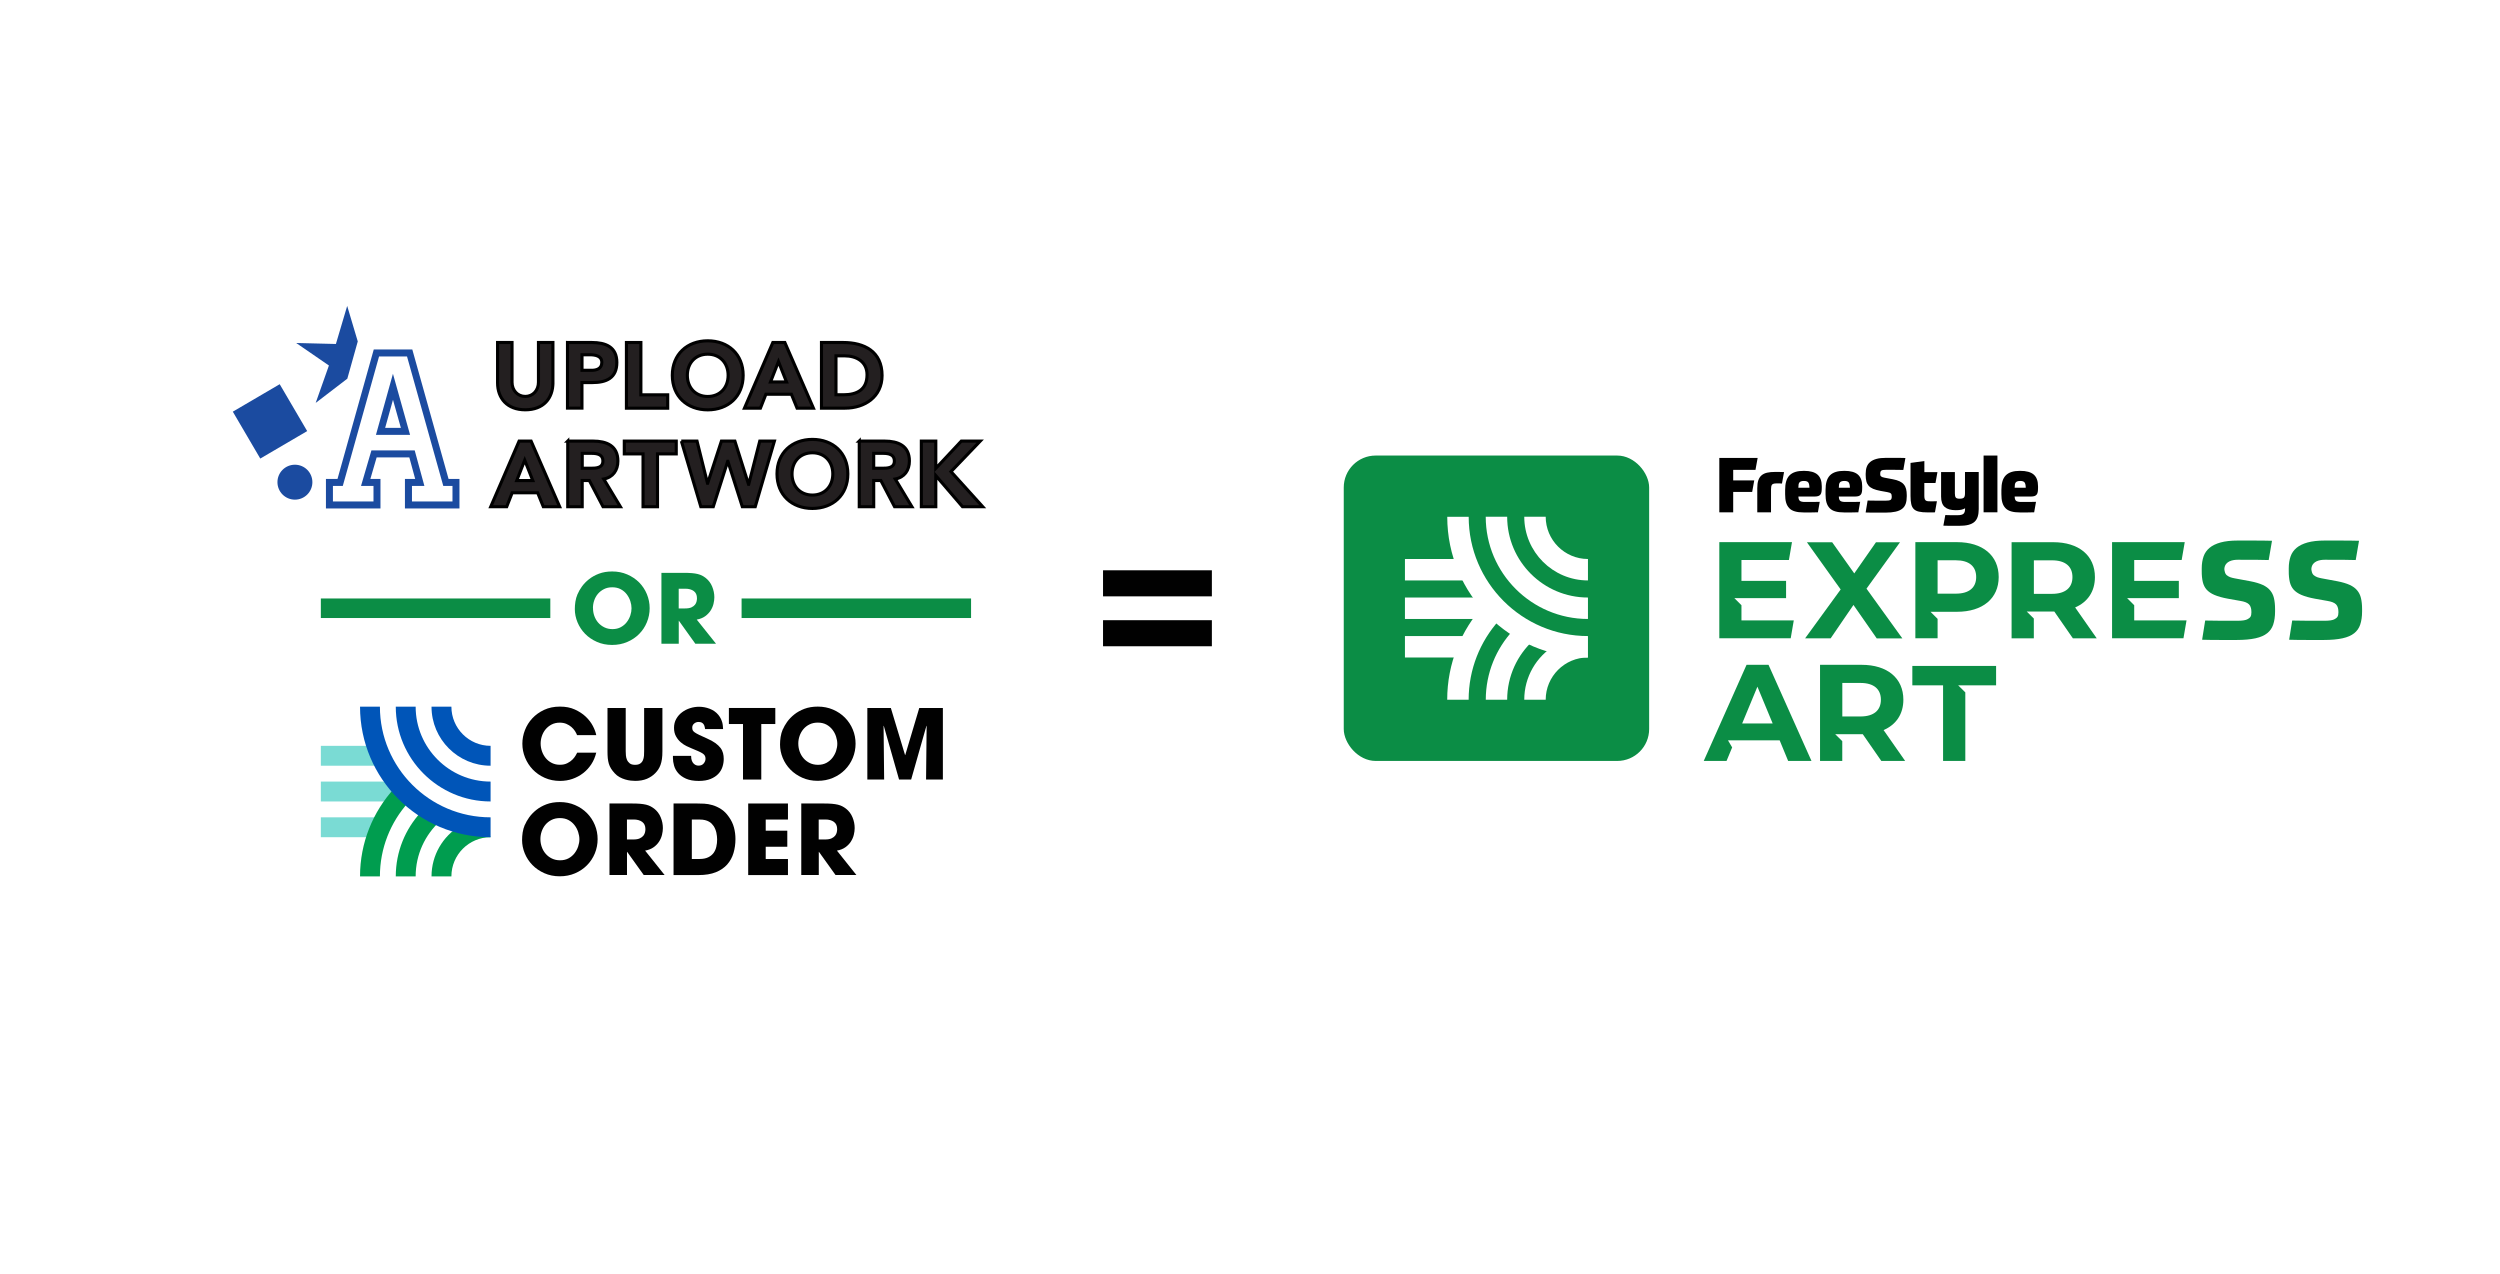 <?xml version="1.0" encoding="UTF-8"?>
<svg id="Layer_2" data-name="Layer 2" xmlns="http://www.w3.org/2000/svg" viewBox="0 0 529.47 269.87">
  <defs>
    <style>
      .cls-1 {
        fill: #1b4ba0;
      }

      .cls-1, .cls-2, .cls-3, .cls-4, .cls-5, .cls-6, .cls-7, .cls-8 {
        stroke-width: 0px;
      }

      .cls-2 {
        fill: #0b8d45;
      }

      .cls-3 {
        fill: #010101;
      }

      .cls-5 {
        fill: #fff;
      }

      .cls-6 {
        fill: #009d4f;
      }

      .cls-7 {
        fill: #0055b8;
      }

      .cls-8 {
        fill: #7adbd4;
      }

      .cls-9 {
        fill: #231f20;
        stroke: #000;
        stroke-miterlimit: 10;
        stroke-width: .66px;
      }
    </style>
  </defs>
  <g id="Layer_1-2" data-name="Layer 1">
    <g>
      <g id="Image_3" data-name="Image 3">
        <rect class="cls-5" width="529.47" height="269.87"/>
        <rect class="cls-5" x=".5" y=".5" width="528.47" height="268.87"/>
      </g>
      <g>
        <g>
          <g>
            <path class="cls-3" d="M126.27,159.43c-.22.9-.57,1.72-1.05,2.45-.49.73-1.06,1.36-1.73,1.87-.67.52-1.42.92-2.25,1.21-.83.29-1.71.43-2.62.43-1.19,0-2.27-.22-3.26-.66-.98-.44-1.82-1.02-2.52-1.75-.7-.73-1.24-1.57-1.63-2.52-.39-.95-.58-1.94-.58-2.96,0-.97.18-1.92.54-2.86.36-.93.88-1.77,1.57-2.51s1.52-1.33,2.5-1.79c.98-.46,2.1-.69,3.34-.69s2.24.2,3.15.61c.91.41,1.69.92,2.32,1.52.63.6,1.14,1.26,1.51,1.97.37.71.61,1.36.72,1.95h-4.06c-.11-.29-.26-.58-.46-.89-.2-.31-.45-.59-.75-.85-.3-.26-.65-.47-1.06-.65-.41-.17-.87-.26-1.39-.26-.65,0-1.23.13-1.73.39s-.92.6-1.27,1.01c-.35.42-.61.89-.79,1.42-.18.53-.27,1.06-.27,1.6,0,.57.1,1.13.29,1.67.19.54.46,1.02.81,1.44s.77.76,1.28,1.01c.5.25,1.07.38,1.7.38s1.12-.11,1.56-.33.8-.47,1.09-.76c.29-.29.51-.57.67-.85s.27-.49.34-.62h4.06Z"/>
            <path class="cls-3" d="M132.52,149.94v9.15c0,.26.01.56.04.89.03.33.1.65.23.94.12.29.32.54.58.75s.64.31,1.12.31.85-.09,1.11-.28c.26-.18.45-.42.57-.71.12-.29.19-.6.22-.94.02-.34.03-.66.03-.96v-9.15h3.87v9.15c0,.64-.03,1.2-.1,1.67-.07.47-.17.88-.3,1.24-.13.36-.29.67-.47.95s-.4.54-.64.79c-.49.51-1.09.9-1.78,1.2-.7.29-1.52.44-2.46.44-.27,0-.6-.02-.97-.06-.38-.04-.76-.12-1.16-.24-.4-.12-.79-.28-1.18-.49-.39-.21-.74-.49-1.05-.83-.31-.34-.57-.67-.77-.99-.2-.32-.35-.66-.46-1.01-.11-.36-.18-.75-.23-1.18-.04-.43-.06-.92-.06-1.48v-9.15h3.87Z"/>
            <path class="cls-3" d="M149.33,154.37c-.03-.12-.06-.27-.09-.44-.03-.17-.1-.33-.19-.49-.1-.16-.23-.29-.4-.39-.17-.1-.41-.15-.71-.15-.34,0-.65.11-.92.33-.27.22-.41.51-.41.86,0,.23.03.42.1.57.07.15.22.3.44.46.23.16.54.33.95.53.41.2.96.45,1.64.75.71.31,1.29.63,1.75.96.46.33.82.67,1.09,1.02s.45.73.55,1.12c.1.39.15.8.15,1.24,0,.56-.09,1.12-.27,1.67-.18.55-.47,1.05-.88,1.48-.41.44-.95.8-1.63,1.08s-1.51.42-2.51.42c-1.09,0-1.99-.16-2.7-.48-.71-.32-1.27-.72-1.68-1.2-.41-.48-.69-1-.85-1.56-.16-.56-.24-1.09-.24-1.58v-.49h3.85c0,.44.06.79.17,1.07.12.27.26.48.43.63s.35.25.52.3c.18.05.33.07.45.07.46,0,.83-.15,1.09-.46.26-.31.39-.64.39-.99,0-.25-.04-.46-.13-.63-.09-.18-.25-.34-.47-.49s-.53-.31-.91-.48c-.38-.17-.87-.38-1.46-.62-.27-.11-.62-.26-1.03-.46-.42-.2-.82-.46-1.22-.8s-.74-.75-1.02-1.26c-.29-.5-.43-1.11-.43-1.82s.16-1.34.47-1.89c.31-.55.72-1.02,1.23-1.4.5-.38,1.07-.67,1.7-.87.63-.2,1.26-.3,1.9-.3.75,0,1.5.14,2.24.42.74.28,1.36.71,1.85,1.3.22.27.39.54.52.81.13.27.23.53.3.78.07.25.11.49.13.73.02.23.04.46.05.68h-3.83Z"/>
            <path class="cls-3" d="M157.36,153.34h-2.99v-3.4h9.83v3.4h-2.97v11.76h-3.87v-11.76Z"/>
            <path class="cls-3" d="M165.8,154.47c.21-.49.5-1.02.9-1.58.4-.56.9-1.08,1.51-1.57s1.32-.88,2.15-1.2c.83-.31,1.77-.47,2.84-.47,1.16,0,2.23.21,3.21.63.98.42,1.83.99,2.54,1.71.71.72,1.26,1.55,1.66,2.51s.59,1.96.59,3.01-.2,2.05-.59,3.01c-.4.96-.95,1.79-1.66,2.51-.71.72-1.56,1.29-2.54,1.71-.98.42-2.06.63-3.24.63s-2.27-.22-3.26-.66c-.98-.44-1.82-1.01-2.52-1.73-.7-.72-1.24-1.54-1.62-2.46-.38-.92-.57-1.87-.57-2.84,0-.51.04-1.03.12-1.58.08-.55.24-1.1.47-1.66ZM169.07,157.48c0,.59.1,1.15.29,1.69.19.54.47,1.02.83,1.43.36.42.8.75,1.31,1,.51.25,1.1.38,1.75.38s1.28-.14,1.79-.42c.51-.28.93-.64,1.27-1.08.33-.44.59-.91.76-1.43.17-.52.26-1.02.26-1.52s-.09-1-.26-1.53c-.17-.53-.42-1.01-.76-1.45-.34-.44-.76-.81-1.28-1.09-.52-.28-1.13-.42-1.82-.42s-1.26.13-1.78.39c-.52.26-.95.6-1.3,1.02-.35.42-.61.9-.79,1.42-.18.53-.27,1.05-.27,1.59Z"/>
            <path class="cls-3" d="M183.69,149.94h4.98l3.01,9.97h.04l2.97-9.97h5v15.16h-3.56l.12-11.35-.04-.04-3.24,11.39h-2.56l-3.24-11.39-.04.04.12,11.35h-3.56v-15.16Z"/>
            <path class="cls-3" d="M111.17,174.69c.21-.49.5-1.02.9-1.58s.9-1.08,1.51-1.57,1.32-.88,2.15-1.2c.83-.31,1.77-.47,2.84-.47,1.16,0,2.23.21,3.21.63.98.42,1.83.99,2.54,1.71.71.72,1.26,1.55,1.66,2.51s.59,1.96.59,3.01-.2,2.05-.59,3.01c-.4.96-.95,1.79-1.66,2.51-.71.72-1.56,1.29-2.54,1.71-.98.42-2.06.63-3.24.63s-2.27-.22-3.26-.66c-.98-.44-1.82-1.01-2.52-1.73-.7-.72-1.24-1.54-1.62-2.46-.38-.92-.57-1.87-.57-2.84,0-.51.04-1.03.12-1.58.08-.55.24-1.1.47-1.66ZM114.45,177.7c0,.59.1,1.15.29,1.69.19.54.47,1.02.83,1.43.36.42.8.75,1.31,1,.51.25,1.1.38,1.75.38s1.28-.14,1.79-.42c.51-.28.93-.64,1.27-1.08.33-.44.59-.91.76-1.43.17-.52.26-1.02.26-1.52s-.09-1-.26-1.53c-.17-.53-.42-1.01-.76-1.45-.34-.44-.76-.81-1.28-1.09-.52-.28-1.13-.42-1.82-.42s-1.26.13-1.78.39c-.52.26-.95.6-1.3,1.02-.35.42-.61.9-.79,1.42-.18.53-.27,1.05-.27,1.59Z"/>
            <path class="cls-3" d="M129.07,170.17h4.79c.67,0,1.24.02,1.72.06.48.04.89.11,1.25.19.35.09.66.2.93.34.27.14.52.3.77.49.63.49,1.1,1.11,1.4,1.85.31.74.46,1.51.46,2.28,0,.44-.06.91-.18,1.41-.12.51-.33.99-.62,1.44-.29.46-.68.86-1.17,1.21-.49.35-1.08.58-1.79.71l4.12,5.16h-4.42l-3.5-4.89h-.04v4.89h-3.71v-15.16ZM132.78,177.79h1.37c.57,0,1.03-.08,1.36-.24.33-.16.59-.35.76-.57s.28-.46.34-.71c.05-.25.08-.46.08-.66,0-.7-.23-1.21-.69-1.55-.46-.33-1.06-.5-1.81-.5h-1.41v4.22Z"/>
            <path class="cls-3" d="M142.65,170.17h5.02c.42,0,.92.01,1.48.04.57.03,1.15.13,1.76.31.61.18,1.21.46,1.81.84.6.38,1.15.93,1.64,1.64.52.72.88,1.48,1.09,2.27.21.79.31,1.6.31,2.44,0,1.04-.14,2.02-.41,2.94-.27.92-.72,1.73-1.33,2.43-.62.7-1.42,1.25-2.42,1.65-1,.4-2.21.6-3.65.6h-5.3v-15.16ZM146.52,181.92h1.66c.72,0,1.32-.12,1.8-.35.48-.23.86-.54,1.14-.92.28-.38.48-.83.59-1.33.12-.5.17-1.02.17-1.56,0-.44-.06-.9-.16-1.4-.11-.5-.3-.97-.57-1.4-.11-.16-.25-.33-.41-.5-.16-.17-.36-.32-.59-.45-.23-.13-.51-.24-.83-.32-.32-.08-.69-.12-1.12-.12h-1.68v8.36Z"/>
            <path class="cls-3" d="M158.46,170.17h8.42v3.4h-4.71v2.36h4.57v3.4h-4.57v2.6h4.71v3.4h-8.42v-15.16Z"/>
            <path class="cls-3" d="M169.69,170.17h4.79c.67,0,1.24.02,1.72.06.48.04.89.11,1.25.19.35.09.66.2.93.34.27.14.52.3.77.49.63.49,1.1,1.11,1.4,1.85.31.74.46,1.51.46,2.28,0,.44-.06.91-.18,1.41-.12.51-.33.99-.62,1.44-.29.46-.68.86-1.17,1.21-.49.35-1.08.58-1.79.71l4.12,5.16h-4.42l-3.5-4.89h-.04v4.89h-3.71v-15.16ZM173.39,177.79h1.37c.57,0,1.03-.08,1.36-.24.33-.16.59-.35.76-.57s.28-.46.34-.71c.05-.25.08-.46.08-.66,0-.7-.23-1.21-.69-1.55-.46-.33-1.06-.5-1.81-.5h-1.41v4.22Z"/>
          </g>
          <g>
            <rect class="cls-8" x="67.95" y="157.96" width="12.61" height="4.21"/>
            <rect class="cls-8" x="67.95" y="165.53" width="17.78" height="4.21"/>
            <rect class="cls-8" x="67.95" y="173.1" width="12.61" height="4.21"/>
            <g>
              <path class="cls-6" d="M83.47,167c-4.48,4.92-7.22,11.45-7.22,18.61h4.21c0-5.99,2.26-11.47,5.98-15.62-1.08-.9-2.08-1.9-2.97-2.99Z"/>
              <path class="cls-6" d="M83.82,185.61h4.21c0-4.64,2-8.82,5.19-11.73-1.41-.51-2.76-1.15-4.03-1.92-3.33,3.59-5.37,8.38-5.37,13.65Z"/>
              <path class="cls-6" d="M97.38,174.94c-3.59,2.2-5.99,6.16-5.99,10.67h4.21c0-4.58,3.72-8.3,8.3-8.3l-1.13-2.11h-1.94c-1.17,0-2.33-.09-3.45-.26Z"/>
            </g>
            <path class="cls-7" d="M103.9,177.31c-15.25,0-27.65-12.4-27.65-27.65h4.21c0,12.92,10.51,23.44,23.44,23.44v4.21Z"/>
            <path class="cls-7" d="M103.9,169.74c-11.07,0-20.08-9.01-20.08-20.08h4.21c0,8.75,7.12,15.87,15.87,15.87v4.21Z"/>
            <path class="cls-7" d="M103.9,162.17c-6.9,0-12.51-5.61-12.51-12.51h4.21c0,4.58,3.72,8.3,8.3,8.3v4.21Z"/>
          </g>
        </g>
        <path class="cls-3" d="M256.66,126.3h-23.05v-5.52h23.05v5.52ZM256.66,131.35h-23.05v5.52h23.05v-5.52Z"/>
        <g>
          <g>
            <path class="cls-2" d="M122.34,125.8c.2-.49.5-1.01.89-1.56.39-.55.89-1.07,1.49-1.55.6-.48,1.31-.88,2.13-1.19.82-.31,1.75-.47,2.81-.47,1.15,0,2.21.21,3.18.63.97.42,1.81.98,2.52,1.69.7.71,1.25,1.54,1.64,2.48.39.95.59,1.94.59,2.98s-.2,2.04-.59,2.98c-.39.95-.94,1.78-1.64,2.48-.7.71-1.54,1.28-2.52,1.69-.97.42-2.04.63-3.21.63s-2.25-.22-3.22-.65c-.97-.43-1.81-1-2.5-1.71-.69-.71-1.22-1.52-1.6-2.43-.38-.91-.57-1.85-.57-2.81,0-.5.04-1.02.12-1.56.08-.54.24-1.09.47-1.64ZM125.59,128.78c0,.58.09,1.14.28,1.67.19.53.46,1.01.82,1.42.36.41.79.74,1.3.99.51.25,1.08.38,1.73.38s1.27-.14,1.77-.42c.51-.28.93-.63,1.26-1.07.33-.43.58-.91.75-1.42.17-.51.25-1.01.25-1.5s-.08-.99-.25-1.51c-.17-.52-.42-1-.75-1.44-.33-.44-.75-.8-1.27-1.08-.51-.28-1.12-.42-1.81-.42s-1.25.13-1.76.39c-.51.26-.94.6-1.29,1.01-.35.42-.61.89-.78,1.41-.18.52-.26,1.04-.26,1.57Z"/>
            <path class="cls-2" d="M140.07,121.32h4.75c.66,0,1.23.02,1.7.06.47.04.88.1,1.24.19.35.09.66.2.92.33.26.14.52.3.76.49.62.49,1.09,1.1,1.39,1.84.3.74.46,1.49.46,2.26,0,.43-.06.9-.18,1.4-.12.5-.33.98-.62,1.43-.29.45-.68.85-1.16,1.2-.48.34-1.07.58-1.77.7l4.08,5.11h-4.38l-3.47-4.85h-.04v4.85h-3.67v-15.01ZM143.74,128.86h1.36c.57,0,1.02-.08,1.35-.23.33-.16.58-.35.75-.57s.28-.46.33-.7c.05-.24.08-.46.08-.65,0-.69-.23-1.2-.68-1.53-.45-.33-1.05-.5-1.79-.5h-1.4v4.18Z"/>
          </g>
          <rect class="cls-2" x="67.95" y="126.75" width="48.6" height="4.14"/>
          <rect class="cls-2" x="157.06" y="126.75" width="48.6" height="4.14"/>
        </g>
        <g>
          <rect class="cls-2" x="284.59" y="96.48" width="64.68" height="64.68" rx="6.76" ry="6.76"/>
          <g>
            <rect class="cls-5" x="297.55" y="118.39" width="13.59" height="4.54"/>
            <rect class="cls-5" x="297.55" y="126.55" width="19.16" height="4.54"/>
            <rect class="cls-5" x="297.55" y="134.71" width="13.59" height="4.54"/>
            <g>
              <path class="cls-5" d="M314.28,128.14c-4.83,5.3-7.78,12.34-7.78,20.06h4.54c0-6.46,2.44-12.36,6.45-16.83-1.17-.97-2.24-2.05-3.21-3.22Z"/>
              <path class="cls-5" d="M314.66,148.2h4.54c0-5,2.16-9.51,5.6-12.64-1.52-.55-2.98-1.24-4.34-2.07-3.59,3.86-5.79,9.04-5.79,14.71Z"/>
              <path class="cls-5" d="M329.27,136.69c-3.87,2.37-6.45,6.64-6.45,11.5h4.54c0-4.93,4.01-8.95,8.95-8.95l-1.22-2.27h-2.1c-1.26,0-2.51-.1-3.72-.28Z"/>
            </g>
            <path class="cls-5" d="M336.31,139.25c-16.43,0-29.8-13.37-29.8-29.8h4.54c0,13.93,11.33,25.26,25.26,25.26v4.54Z"/>
            <path class="cls-5" d="M336.31,131.09c-11.93,0-21.65-9.71-21.65-21.65h4.54c0,9.43,7.67,17.11,17.11,17.11v4.54Z"/>
            <path class="cls-5" d="M336.31,122.93c-7.44,0-13.49-6.05-13.49-13.49h4.54c0,4.93,4.01,8.95,8.95,8.95v4.54Z"/>
          </g>
        </g>
        <g>
          <g>
            <path class="cls-4" d="M372.25,96.98l-.46,2.53h-4.72v2.23h4.46l-.44,2.44h-4.02v4.32h-2.94v-11.52h8.11Z"/>
            <path class="cls-4" d="M372.17,108.51v-5.11c0-.67.07-1.23.22-1.67s.38-.8.69-1.06c.31-.27.7-.45,1.17-.56.48-.11,1.03-.16,1.68-.16h.75c.29,0,.68.01,1.16.03l-.44,2.43c-.12-.01-.3-.02-.52-.03-.22,0-.44,0-.64,0-.49,0-.8.09-.95.27-.14.18-.21.5-.21.97v4.89h-2.92Z"/>
            <path class="cls-4" d="M380.88,105.17c.01.46.12.76.32.91.2.16.57.23,1.1.23h1.57c.56,0,1.08-.01,1.53-.03l-.39,2.22c-.47.01-.95.02-1.43.03-.48,0-1.01,0-1.57,0-.74,0-1.36-.07-1.86-.22-.5-.14-.91-.37-1.21-.69s-.53-.71-.67-1.2c-.14-.48-.2-1.07-.2-1.75v-.89c0-.71.07-1.32.22-1.83.14-.5.38-.93.7-1.26.32-.33.74-.58,1.25-.74.5-.16,1.11-.23,1.82-.23,1.31,0,2.27.27,2.87.8.6.53.9,1.35.9,2.47v.35c0,.33-.02.62-.06.85-.04.23-.12.42-.23.56-.12.14-.27.25-.46.31-.19.06-.44.1-.74.1h-3.44ZM382.05,101.86c-.22,0-.4.02-.56.07-.15.04-.27.12-.37.22s-.16.25-.2.44c-.03.18-.05.42-.05.71h2.35c-.01-.57-.1-.95-.27-1.15-.16-.2-.47-.29-.91-.29Z"/>
            <path class="cls-4" d="M389.44,105.17c.01.46.12.76.32.91.2.16.57.23,1.1.23h1.57c.56,0,1.08-.01,1.53-.03l-.39,2.22c-.47.01-.95.02-1.43.03-.48,0-1.01,0-1.57,0-.74,0-1.36-.07-1.86-.22-.5-.14-.91-.37-1.21-.69s-.53-.71-.67-1.2-.2-1.07-.2-1.75v-.89c0-.71.07-1.32.22-1.83.14-.5.38-.93.7-1.26s.74-.58,1.25-.74c.5-.16,1.11-.23,1.82-.23,1.31,0,2.27.27,2.87.8.6.53.9,1.35.9,2.47v.35c0,.33-.02.62-.06.85-.04.23-.12.42-.23.56-.12.14-.27.25-.46.31-.19.06-.44.1-.74.1h-3.44ZM390.62,101.86c-.22,0-.4.02-.56.07-.15.04-.27.12-.37.22s-.16.25-.2.44c-.03.18-.05.42-.05.71h2.35c-.01-.57-.1-.95-.27-1.15-.17-.2-.47-.29-.91-.29Z"/>
            <path class="cls-4" d="M395.13,100.32c0-.54.07-1.01.22-1.43s.4-.77.74-1.05c.34-.29.79-.5,1.33-.65s1.2-.22,1.99-.22h1.78c.33,0,.69,0,1.07,0,.39,0,.81.01,1.28.03l-.44,2.53c-.86-.01-1.57-.02-2.15-.03s-1.08,0-1.51,0c-.49,0-.82.05-.98.16s-.25.32-.25.63c0,.15,0,.27.03.37.02.1.07.18.14.23.07.06.16.11.28.16.12.04.27.08.46.12l1.75.33c.57.11,1.05.25,1.43.43s.69.4.91.68c.23.27.39.6.48.96.09.37.14.8.14,1.28v.27c0,.61-.07,1.12-.22,1.56s-.4.8-.76,1.08c-.35.28-.82.48-1.4.61s-1.29.2-2.15.2h-1.71c-.32,0-.68,0-1.08,0s-.86-.01-1.39-.03l.42-2.53c.82.02,1.55.03,2.16.03h1.63c.52,0,.87-.05,1.05-.16.18-.1.27-.33.27-.69,0-.16-.01-.3-.04-.4-.03-.11-.07-.2-.14-.27s-.17-.13-.3-.18c-.13-.05-.29-.09-.49-.12l-1.39-.25c-.65-.12-1.17-.27-1.58-.44-.41-.18-.73-.4-.96-.66-.23-.27-.39-.58-.48-.95s-.14-.8-.14-1.31v-.29h0Z"/>
            <path class="cls-4" d="M409.91,102.29h-2.36v2.65c0,.25.01.45.05.61.03.16.09.28.17.37s.2.16.35.2c.15.04.35.05.6.05h.81c.3,0,.53,0,.69-.01l-.42,2.35c-.16.01-.39.01-.7.01h-.88c-.73,0-1.33-.05-1.8-.16-.47-.1-.84-.29-1.1-.55s-.45-.62-.54-1.07c-.1-.45-.15-1.02-.15-1.72v-6.98l2.93-.4v2.35h2.77l-.41,2.29Z"/>
            <path class="cls-4" d="M419.07,99.99v7.83c0,.61-.07,1.14-.21,1.59s-.37.82-.69,1.11c-.32.29-.76.5-1.29.64-.54.14-1.2.2-1.98.2h-1.08c-.25,0-.55,0-.91,0-.35,0-.8-.01-1.33-.03l.41-2.25c.44.01.8.02,1.1.03.29,0,.53,0,.73,0h.82c.56,0,.96-.1,1.19-.29.23-.19.35-.55.35-1.09v-.08c-.22.13-.48.23-.78.3s-.7.1-1.21.1c-1.02,0-1.79-.22-2.31-.67-.52-.45-.78-1.18-.78-2.21v-5.19h2.92v4.54c0,.4.06.68.19.85.12.17.4.25.83.25s.75-.08.9-.25c.15-.16.22-.46.22-.91v-4.5h2.91Z"/>
            <path class="cls-4" d="M420.1,96.48h2.93v12.02h-2.93v-12.02Z"/>
            <path class="cls-4" d="M426.68,105.17c.01.46.12.76.32.91.2.16.57.23,1.1.23h1.57c.56,0,1.08-.01,1.53-.03l-.39,2.22c-.47.01-.95.02-1.43.03-.48,0-1.01,0-1.57,0-.74,0-1.36-.07-1.86-.22-.5-.14-.91-.37-1.21-.69s-.53-.71-.67-1.2-.2-1.07-.2-1.75v-.89c0-.71.07-1.32.22-1.83.14-.5.38-.93.7-1.26.32-.33.74-.58,1.25-.74.5-.16,1.11-.23,1.82-.23,1.31,0,2.27.27,2.87.8.6.53.9,1.35.9,2.47v.35c0,.33-.02.62-.06.85s-.12.42-.23.56c-.12.14-.27.25-.46.31-.19.06-.44.1-.74.1h-3.44ZM427.86,101.86c-.22,0-.4.02-.56.07-.15.04-.27.12-.37.22s-.16.25-.2.44c-.03.18-.05.42-.05.71h2.35c-.01-.57-.1-.95-.27-1.15-.17-.2-.47-.29-.91-.29Z"/>
          </g>
          <g>
            <g>
              <path class="cls-2" d="M376.92,156.8h-10.95l.88,1.49-1.19,2.87h-4.83l9.07-20.36h4.65l9.1,20.36h-4.94l-1.8-4.36ZM375.43,153.22l-3.23-7.79-3.23,7.79h6.46Z"/>
              <path class="cls-2" d="M411.52,145.14h-6.51v-4.11h17.74v4.11h-8.04l1.52,1.5v14.52h-4.71v-16.03Z"/>
              <path class="cls-2" d="M398.44,161.16l-3.93-5.67h-5.84l1.5,1.48v4.19h-4.71v-20.36h8.81c5.44,0,8.84,2.82,8.84,7.39,0,3.05-1.54,5.29-4.19,6.43l4.57,6.54h-5.06ZM394.02,144.64h-3.84v7.1h3.84c2.88,0,4.33-1.34,4.33-3.55s-1.45-3.55-4.33-3.55Z"/>
            </g>
            <g>
              <path class="cls-2" d="M379.9,131.4l-.65,3.78h-15.12v-20.36h15.39l-.65,3.78h-10.05v4.42h9.45v3.66h-10.95l1.5,1.5v3.21h11.08Z"/>
              <path class="cls-2" d="M423.3,122.21c0,4.54-3.4,7.36-8.84,7.36h-5.6s1.5,1.5,1.5,1.5v4.11h-4.71v-20.36h8.81c5.44,0,8.84,2.82,8.84,7.39ZM418.53,122.21c0-2.24-1.45-3.55-4.33-3.55h-3.84v7.07h3.84c2.88,0,4.33-1.31,4.33-3.52Z"/>
              <path class="cls-2" d="M439.01,135.19l-3.93-5.67h-5.84l1.5,1.48v4.19h-4.71v-20.36h8.81c5.44,0,8.84,2.82,8.84,7.39,0,3.05-1.54,5.29-4.19,6.43l4.57,6.54h-5.06ZM434.59,118.67h-3.84v7.1h3.84c2.88,0,4.33-1.34,4.33-3.55s-1.45-3.55-4.33-3.55Z"/>
              <path class="cls-2" d="M397.46,135.19l-4.92-7.07-4.83,7.07h-5.41l7.53-10.35-7.15-10h5.35l4.68,6.6,4.6-6.6h5.09l-7.1,9.83,7.59,10.53h-5.44Z"/>
              <path class="cls-2" d="M466.38,135.49c.71.02,1.35.03,1.92.04.85.01,1.54.01,2.15.01h3.26c1.57,0,2.91-.12,3.99-.36,1.03-.23,1.85-.58,2.46-1.07.59-.47,1.02-1.07,1.27-1.81.26-.77.4-1.72.4-2.8v-.52c0-.87-.08-1.65-.24-2.32-.15-.63-.42-1.17-.79-1.61-.37-.46-.9-.85-1.56-1.16-.7-.32-1.57-.58-2.6-.78l-3.34-.62c-.36-.07-.67-.14-.95-.24-.25-.1-.51-.23-.73-.41-.21-.16-.36-.43-.43-.73-.05-.22-.14-.49-.08-.83.24-1.46,1.76-1.73,2.83-1.73.84,0,1.79,0,2.89.01h1.07c.76.02,1.62.03,2.58.05l.7-4.08c-.54-.02-1.04-.02-1.52-.03h-.29c-.73-.02-1.43-.02-2.04-.02h-3.39c-1.45,0-2.68.14-3.66.41-.96.27-1.75.65-2.33,1.14-.58.49-1.01,1.09-1.25,1.78-.26.73-.4,1.59-.4,2.55v.56c-.01.9.07,1.69.23,2.37.15.61.41,1.13.8,1.58.4.44.94.82,1.64,1.12.76.33,1.74.6,2.89.81l2.65.47c.4.07.74.15,1.03.26.31.11.57.27.77.46.2.21.34.47.41.77.06.22.1.52.1.9,0,.88-.24,1.14-.75,1.44-.42.26-1.12.37-2.27.37h-3.11c-.94,0-2.11-.02-3.66-.05l-.65,4.08Z"/>
              <path class="cls-2" d="M463.08,131.4l-.65,3.78h-15.12v-20.36h15.39l-.65,3.78h-10.05v4.42h9.45v3.66h-10.95l1.5,1.5v3.21h11.08Z"/>
              <path class="cls-2" d="M484.81,135.49c.71.02,1.35.03,1.92.04.85.01,1.54.01,2.15.01h3.26c1.57,0,2.91-.12,3.99-.36,1.03-.23,1.85-.58,2.46-1.07.59-.47,1.02-1.07,1.27-1.81.26-.77.4-1.72.4-2.8v-.52c0-.87-.08-1.65-.24-2.32-.15-.63-.42-1.17-.79-1.61-.37-.46-.9-.85-1.56-1.16-.7-.32-1.57-.58-2.6-.78l-3.34-.62c-.36-.07-.67-.14-.95-.24-.25-.1-.51-.23-.73-.41-.21-.16-.36-.43-.43-.73-.05-.22-.14-.49-.08-.83.24-1.46,1.76-1.73,2.83-1.73.84,0,1.79,0,2.89.01h1.07c.76.02,1.62.03,2.58.05l.7-4.08c-.54-.02-1.04-.02-1.52-.03h-.29c-.73-.02-1.43-.02-2.04-.02h-3.39c-1.45,0-2.68.14-3.66.41-.96.27-1.75.65-2.33,1.14-.58.49-1.01,1.09-1.25,1.78-.26.73-.4,1.59-.4,2.55v.56c-.01.9.07,1.69.23,2.37.15.61.41,1.13.8,1.58.4.44.94.82,1.64,1.12.76.33,1.74.6,2.89.81l2.65.47c.4.07.74.15,1.03.26.31.11.57.27.77.46.2.21.34.47.41.77.06.22.1.52.1.9,0,.88-.24,1.14-.75,1.44-.42.26-1.12.37-2.27.37h-3.11c-.94,0-2.11-.02-3.66-.05l-.65,4.08Z"/>
            </g>
          </g>
        </g>
        <g>
          <path class="cls-9" d="M117.1,81.08c0,3.28-2,5.71-5.85,5.71s-5.87-2.44-5.87-5.71v-8.54h3.06v8.42c0,1.71,1.18,3,2.81,3s2.79-1.3,2.79-3v-8.42h3.06v8.54Z"/>
          <path class="cls-9" d="M120.2,72.54h5.16c2.89,0,5.28.92,5.28,4.22s-2.22,4.26-5.15,4.26h-2.24v5.42h-3.06v-13.9ZM123.26,78.43h2.04c1.08,0,2.16-.37,2.16-1.67,0-1.43-1.45-1.63-2.63-1.63h-1.57v3.3Z"/>
          <path class="cls-9" d="M132.67,72.54h3.06v11.08h5.68v2.83h-8.74v-13.9Z"/>
          <path class="cls-9" d="M149.89,72.18c4.34,0,7.5,2.85,7.5,7.31s-3.16,7.31-7.5,7.31-7.5-2.85-7.5-7.31,3.16-7.31,7.5-7.31ZM149.89,83.97c2.61,0,4.32-1.89,4.32-4.48s-1.71-4.48-4.32-4.48-4.32,1.89-4.32,4.48,1.71,4.48,4.32,4.48Z"/>
          <path class="cls-9" d="M163.69,72.54h2.53l6.05,13.9h-3.46l-1.2-2.95h-5.4l-1.16,2.95h-3.38l6.01-13.9ZM164.87,76.58l-1.69,4.32h3.4l-1.71-4.32Z"/>
          <path class="cls-9" d="M173.98,72.54h4.6c4.48,0,8.23,1.9,8.23,6.99,0,4.5-3.67,6.91-7.82,6.91h-5.01v-13.9ZM177.05,83.61h1.59c2.85,0,4.99-1.08,4.99-4.24,0-2.73-2.18-4.01-4.77-4.01h-1.81v8.25Z"/>
          <path class="cls-9" d="M109.95,93.42h2.53l6.05,13.9h-3.46l-1.2-2.95h-5.4l-1.16,2.95h-3.38l6.01-13.9ZM111.13,97.46l-1.69,4.32h3.4l-1.71-4.32Z"/>
          <path class="cls-9" d="M120.24,93.42h5.38c2.85,0,5.24.98,5.24,4.22,0,1.94-1.04,3.46-3,3.81l3.53,5.87h-3.67l-2.91-5.56h-1.51v5.56h-3.06v-13.9ZM123.31,99.17h1.81c1.12,0,2.57-.04,2.57-1.55,0-1.39-1.26-1.61-2.38-1.61h-2v3.16Z"/>
          <path class="cls-9" d="M136.19,96.13h-3.97v-2.71h11v2.71h-3.97v11.19h-3.06v-11.19Z"/>
          <path class="cls-9" d="M144.28,93.42h3.34l2.22,8.92h.04l2.91-8.92h2.85l2.89,9.15h.04l2.34-9.15h3.1l-4.06,13.9h-2.73l-3.06-9.62h-.04l-3.06,9.62h-2.63l-4.12-13.9Z"/>
          <path class="cls-9" d="M172.06,93.06c4.34,0,7.5,2.85,7.5,7.31s-3.16,7.31-7.5,7.31-7.5-2.85-7.5-7.31,3.16-7.31,7.5-7.31ZM172.06,104.85c2.61,0,4.32-1.89,4.32-4.48s-1.71-4.48-4.32-4.48-4.32,1.89-4.32,4.48,1.71,4.48,4.32,4.48Z"/>
          <path class="cls-9" d="M181.98,93.42h5.38c2.85,0,5.24.98,5.24,4.22,0,1.94-1.04,3.46-3,3.81l3.53,5.87h-3.67l-2.91-5.56h-1.51v5.56h-3.06v-13.9ZM185.04,99.17h1.81c1.12,0,2.57-.04,2.57-1.55,0-1.39-1.26-1.61-2.38-1.61h-2v3.16Z"/>
          <path class="cls-9" d="M195.13,93.42h3.06v5.77l5.4-5.77h4.01l-6.19,6.46,6.72,7.44h-4.28l-5.66-6.6v6.6h-3.06v-13.9Z"/>
        </g>
        <g>
          <circle class="cls-1" cx="62.46" cy="102.12" r="3.7"/>
          <rect class="cls-1" x="51.43" y="83.49" width="11.51" height="11.51" transform="translate(-37.27 41.14) rotate(-30.36)"/>
          <polygon class="cls-1" points="66.86 85.33 73.53 80.22 73.55 80.23 75.77 72.31 73.53 64.79 71.14 72.85 62.73 72.64 69.66 77.41 66.86 85.33"/>
          <path class="cls-1" d="M97.31,107.69h-11.55v-6.26h2.17l-1.24-4.56h-6.92l-1.33,4.56h2.14v6.26h-11.55v-6.26h2.45l7.68-27.42h8.16l7.68,27.42h2.31v6.26ZM87.24,106.2h8.59v-3.29h-1.95l-7.68-27.42h-5.92l-7.68,27.42h-2.09v3.29h8.59v-3.29h-2.64l2.2-7.52h9.17l2.05,7.52h-2.63v3.29ZM86.85,92.1h-7.23l3.6-12.94,3.63,12.94ZM81.57,90.62h3.33l-1.67-5.95-1.66,5.95Z"/>
        </g>
      </g>
    </g>
  </g>
</svg>